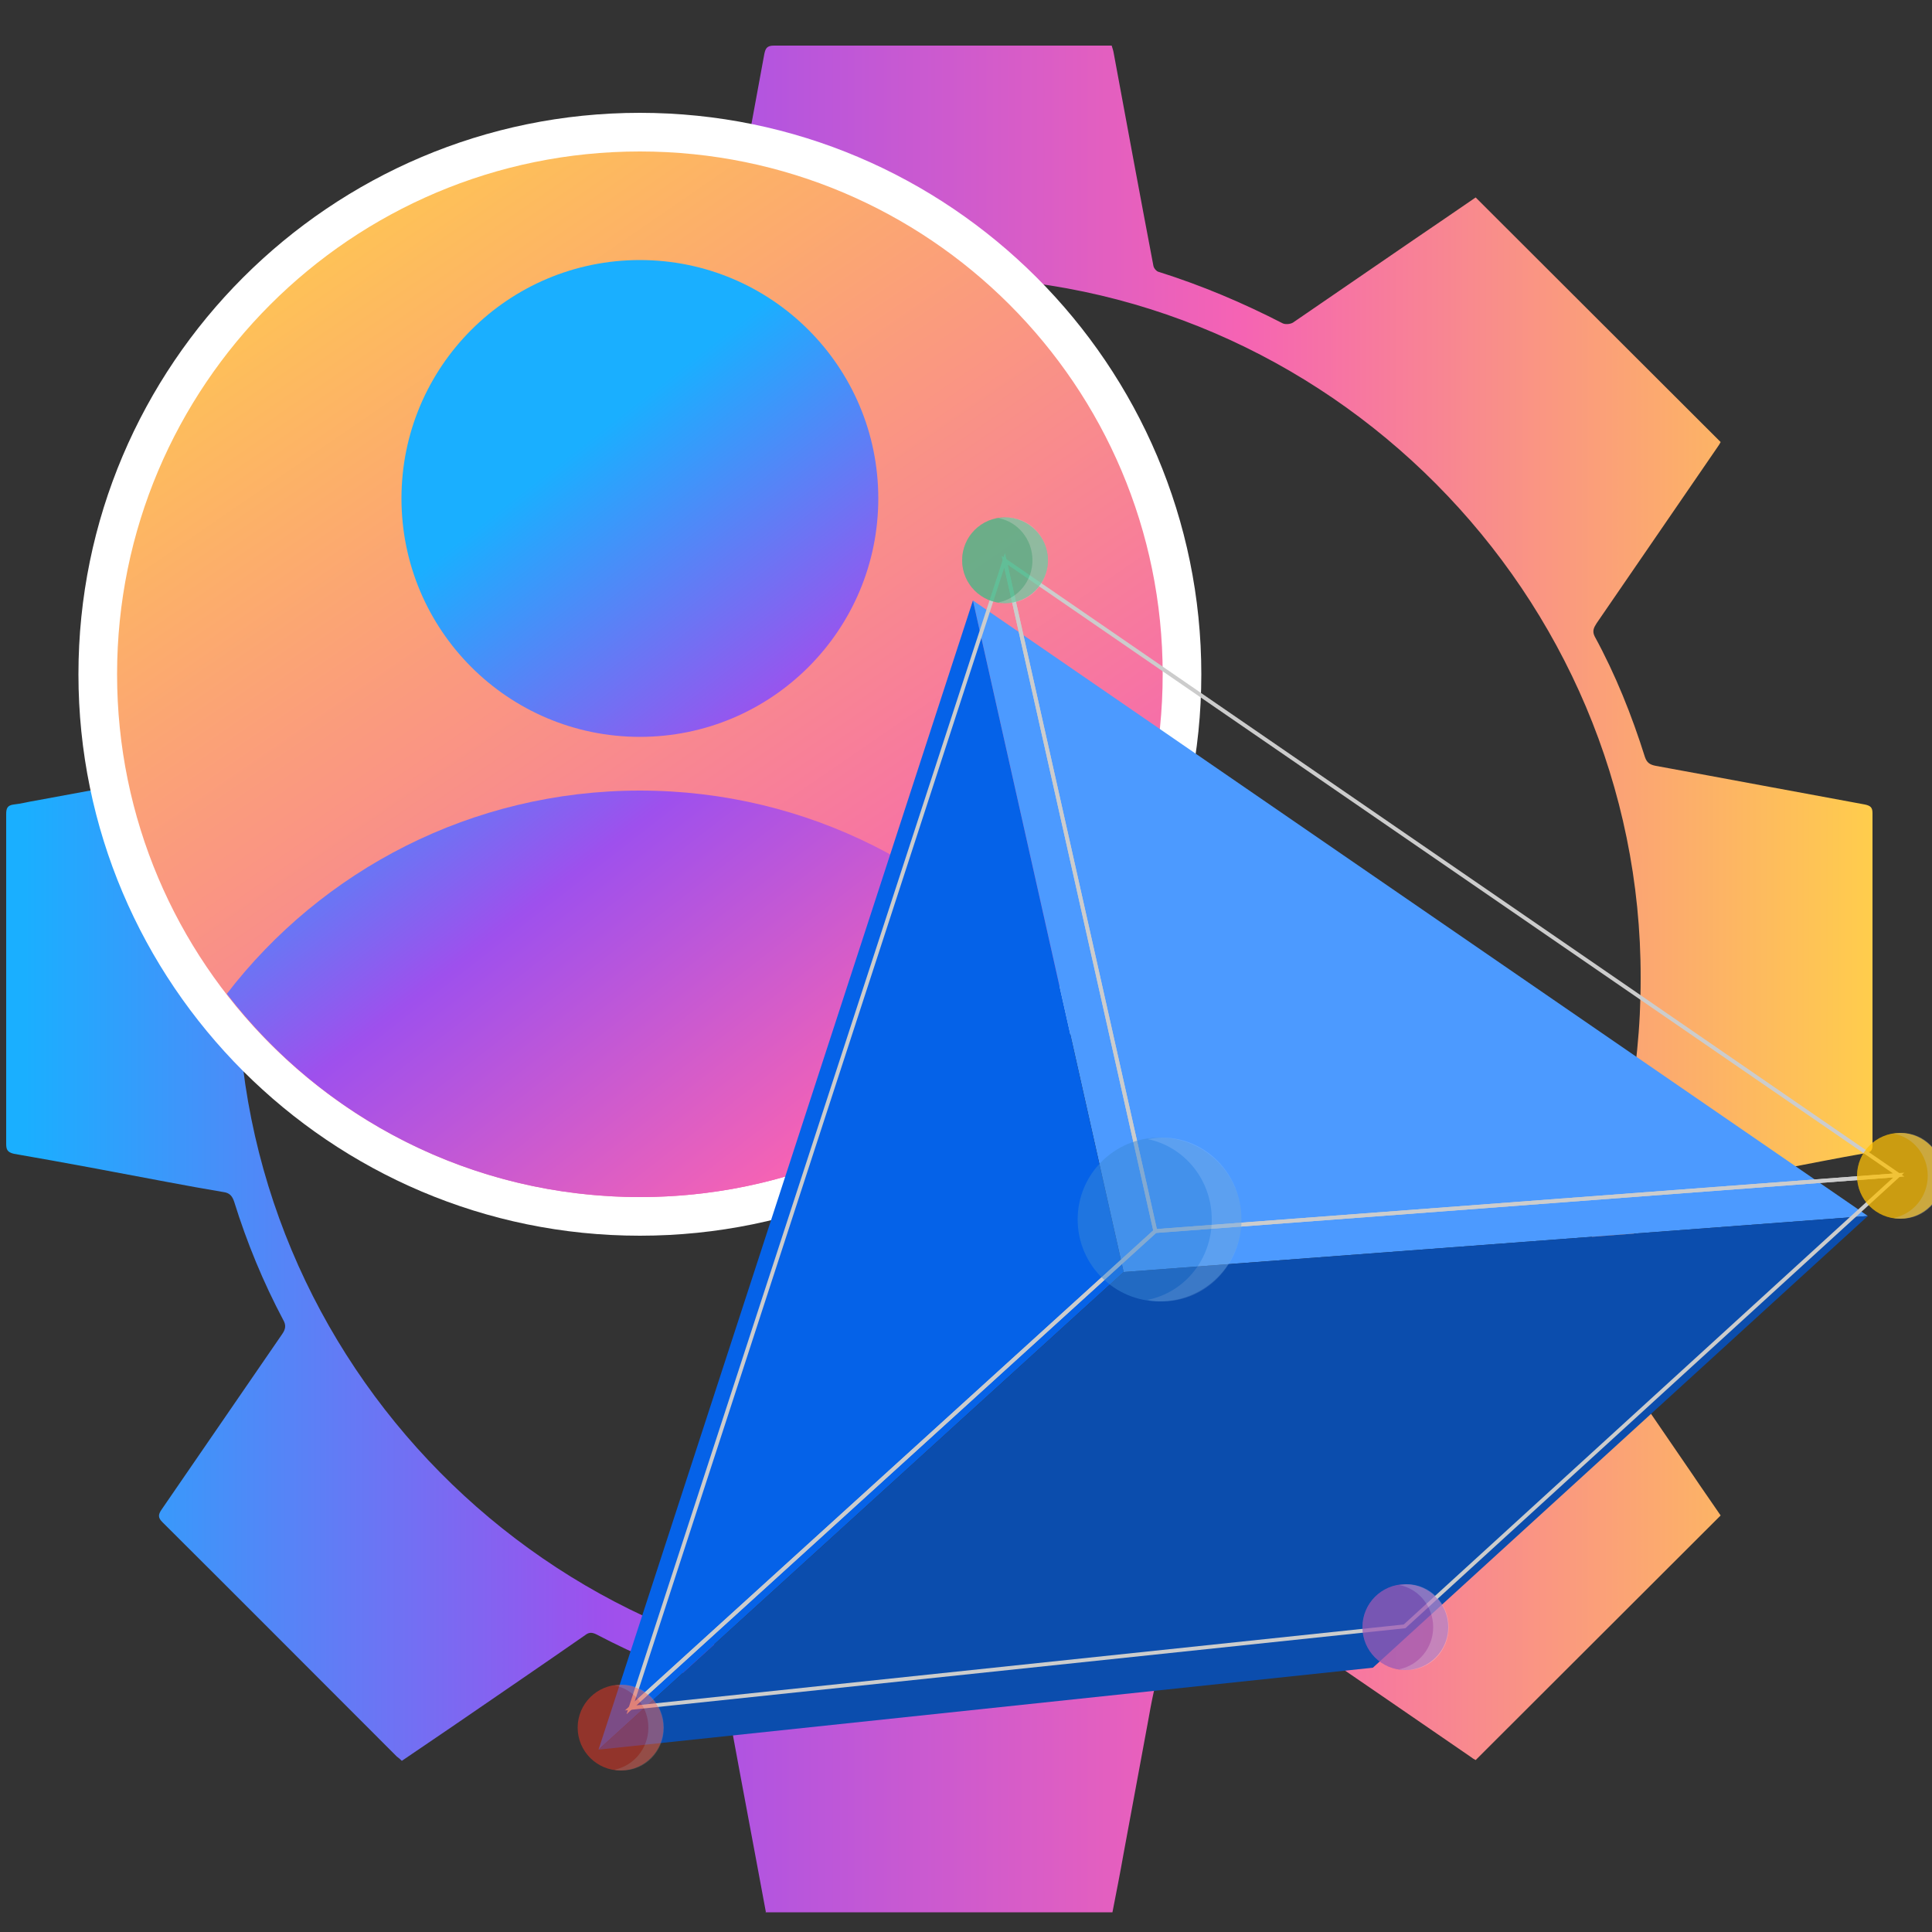 <?xml version="1.0" encoding="UTF-8"?>
<svg id="Layer_1" data-name="Layer 1" xmlns="http://www.w3.org/2000/svg" xmlns:xlink="http://www.w3.org/1999/xlink" viewBox="0 0 50 50">
  <rect x="0" y="0" width="50" height="50" fill="#333333" stroke="none"/>
  <defs>
    <style>
      .cls-1, .cls-2 {
        fill: none;
      }

      .cls-3 {
        fill: url(#linear-gradient);
      }

      .cls-4 {
        fill: #f13624;
      }

      .cls-5, .cls-6 {
        fill: #fff;
      }

      .cls-7 {
        fill: #fdc005;
      }

      .cls-8 {
        fill: #0b4dad;
      }

      .cls-9 {
        fill: #0562e8;
      }

      .cls-10 {
        fill: #3dba85;
      }

      .cls-11 {
        fill: #9b59b6;
      }

      .cls-12 {
        fill: #3988d8;
      }

      .cls-13 {
        fill: #4c9aff;
      }

      .cls-2 {
        stroke: #ccc;
        stroke-miterlimit: 10;
        stroke-width: .1px;
      }

      .cls-6 {
        isolation: isolate;
        opacity: .25;
      }

      .cls-14 {
        fill: url(#linear-gradient-3);
      }

      .cls-15 {
        fill: url(#linear-gradient-4);
      }

      .cls-16 {
        fill: url(#linear-gradient-2);
      }

      .cls-17 {
        opacity: .5;
      }
    </style>
    <linearGradient id="linear-gradient" x1="-2654.78" y1="-2681.93" x2="-2606.47" y2="-2681.93" gradientTransform="translate(-2606.31 -2656.59) rotate(-180)" gradientUnits="userSpaceOnUse">
      <stop offset="0" stop-color="#ffcd4c"/>
      <stop offset=".34" stop-color="#f563b4"/>
      <stop offset=".68" stop-color="#9e50ed"/>
      <stop offset=".99" stop-color="#1aafff"/>
    </linearGradient>
    <linearGradient id="linear-gradient-2" x1="7.12" y1="-2660.32" x2="54.92" y2="-2729.8" gradientTransform="translate(0 -2656.59) scale(1 -1)" xlink:href="#linear-gradient"/>
    <linearGradient id="linear-gradient-3" x1="26.02" y1="-2694.44" x2="8.94" y2="-2672.53" gradientTransform="translate(0 -2656.59) scale(1 -1)" xlink:href="#linear-gradient"/>
    <linearGradient id="linear-gradient-4" x1="32.24" y1="-2689.6" x2="15.15" y2="-2667.68" gradientTransform="translate(0 -2656.59) scale(1 -1)" xlink:href="#linear-gradient"/>
  </defs>
  <g class="cls-17">
    <path class="cls-1" d="M20.39,50.31c-.09-.49-.18-.97-.27-1.45-.26-1.4-.53-2.81-.78-4.22-.02-.13-.08-.17-.19-.21-1.09-.33-2.13-.77-3.14-1.3-.12-.06-.2-.06-.3,.02-1.15,.8-2.31,1.59-3.46,2.38-.43,.29-.85,.58-1.28,.87-.05-.05-.09-.08-.13-.11-2.02-2.02-4.04-4.05-6.07-6.07-.11-.11-.11-.19-.02-.32,1.04-1.51,2.08-3.03,3.12-4.54,.09-.13,.11-.23,.03-.37-.52-.98-.94-2-1.27-3.06-.05-.15-.12-.23-.28-.25-.48-.08-.97-.17-1.45-.26-1.32-.25-2.64-.5-3.97-.73-.18-.03-.21-.1-.21-.26,0-1.41,0-2.82,0-4.23v-4.3c0-.15,.03-.23,.2-.25,.19-.02,.37-.07,.56-.1,1.62-.3,3.25-.6,4.88-.9,.15-.03,.21-.09,.25-.23,.34-1.08,.77-2.12,1.3-3.12,.06-.12,.05-.19-.02-.3-1.05-1.52-2.09-3.05-3.15-4.57-.1-.14-.08-.21,.03-.33,1.85-1.84,3.69-3.69,5.53-5.54,.21-.21,.41-.44,.61-.65,.09,.06,.14,.09,.19,.12,1.52,1.04,3.04,2.09,4.56,3.13,.12,.08,.21,.11,.36,.03,1.01-.53,2.05-.97,3.14-1.31,.07-.02,.14-.11,.16-.18,.08-.35,.14-.71,.21-1.07,.27-1.47,.54-2.93,.81-4.4,.03-.15,.07-.22,.25-.22h8.74c.02,.07,.04,.12,.05,.18,.34,1.84,.68,3.68,1.03,5.52,.01,.06,.08,.15,.15,.16,1.11,.35,2.17,.8,3.2,1.33,.07,.03,.19,.02,.26-.02,1.04-.71,2.08-1.43,3.12-2.14,.54-.37,1.09-.74,1.61-1.1,2.12,2.12,4.23,4.22,6.34,6.33-.02,.04-.05,.09-.08,.13-1.04,1.52-2.09,3.04-3.13,4.56-.07,.11-.12,.2-.05,.34,.54,.99,.96,2.04,1.3,3.12,.05,.15,.13,.2,.28,.23,1.81,.33,3.61,.67,5.41,1,.14,.03,.2,.07,.2,.22v8.59c0,.12-.02,.18-.16,.21-.75,.13-1.49,.28-2.23,.42-1.05,.19-2.09,.39-3.14,.58-.19,.03-.31,.09-.38,.31-.33,1.05-.74,2.07-1.27,3.04-.07,.13-.05,.23,.03,.34,.84,1.21,1.67,2.43,2.5,3.64,.24,.36,.49,.71,.72,1.05-2.12,2.12-4.23,4.22-6.34,6.33-.04-.02-.09-.05-.14-.09-1.53-1.05-3.05-2.1-4.58-3.14-.06-.04-.19-.06-.26-.02-1.04,.53-2.1,.99-3.22,1.33-.06,.02-.12,.09-.13,.15-.06,.27-.11,.55-.16,.83-.21,1.12-.41,2.23-.62,3.35-.09,.51-.19,1.02-.29,1.53h-8.97ZM24.99,8c-10.14-.02-18.25,8.05-18.28,18.16-.03,9.94,8.02,18.07,17.94,18.18,10.13,.11,18.39-8.08,18.37-18.2,.02-9.93-8.13-18.12-18.03-18.14Z"/>
  </g>
  <path class="cls-3" d="M19.82,49.48c-.09-.49-.18-.97-.27-1.45-.26-1.4-.53-2.81-.78-4.22-.02-.13-.08-.17-.19-.21-1.09-.33-2.13-.77-3.14-1.3-.12-.06-.2-.06-.3,.02-1.15,.8-2.31,1.59-3.46,2.38-.43,.29-.85,.58-1.28,.87-.05-.05-.09-.08-.13-.11-2.02-2.02-4.04-4.05-6.07-6.07-.11-.11-.11-.19-.02-.32,1.04-1.51,2.08-3.03,3.12-4.54,.09-.13,.11-.23,.03-.37-.52-.98-.94-2-1.27-3.06-.05-.15-.12-.23-.28-.25-.48-.08-.97-.17-1.45-.26-1.32-.25-2.64-.5-3.97-.73-.17-.04-.2-.11-.2-.26,0-1.41,0-2.82,0-4.23v-4.3c0-.15,.03-.23,.2-.25,.19-.02,.37-.07,.56-.1,1.62-.3,3.25-.6,4.88-.9,.15-.03,.21-.09,.25-.23,.34-1.08,.77-2.12,1.3-3.12,.06-.12,.05-.19-.02-.3-1.05-1.52-2.09-3.05-3.15-4.57-.1-.14-.08-.21,.03-.33,1.85-1.84,3.69-3.69,5.53-5.54,.21-.21,.41-.44,.61-.65,.09,.06,.14,.09,.19,.12,1.52,1.04,3.04,2.09,4.56,3.13,.12,.08,.21,.11,.36,.03,1.01-.53,2.05-.97,3.14-1.31,.07-.02,.14-.11,.16-.18,.08-.35,.14-.71,.21-1.07,.27-1.47,.54-2.93,.81-4.4,.03-.15,.07-.22,.25-.22h8.74c.02,.07,.04,.12,.05,.18,.34,1.84,.68,3.68,1.03,5.52,.01,.06,.08,.15,.15,.16,1.11,.35,2.17,.8,3.2,1.33,.07,.03,.19,.02,.26-.02,1.04-.71,2.08-1.43,3.12-2.14,.54-.37,1.09-.74,1.61-1.1,2.12,2.12,4.23,4.22,6.34,6.33-.02,.04-.05,.09-.08,.13-1.04,1.52-2.09,3.04-3.13,4.56-.07,.11-.12,.2-.05,.34,.54,.99,.96,2.04,1.3,3.12,.05,.15,.13,.2,.28,.23,1.81,.33,3.61,.67,5.41,1,.14,.03,.2,.07,.2,.22v8.59c0,.12-.02,.18-.16,.21-.75,.13-1.49,.28-2.23,.42-1.05,.19-2.09,.39-3.14,.58-.19,.03-.31,.09-.38,.31-.33,1.05-.74,2.07-1.27,3.04-.07,.13-.05,.23,.03,.34,.84,1.21,1.67,2.43,2.5,3.64,.24,.36,.49,.71,.72,1.05-2.12,2.12-4.23,4.22-6.34,6.33-.04-.02-.09-.05-.14-.09-1.53-1.05-3.05-2.1-4.58-3.14-.06-.04-.19-.06-.26-.02-1.04,.53-2.1,.99-3.22,1.33-.06,.02-.12,.09-.13,.15-.06,.27-.11,.55-.16,.83-.21,1.12-.41,2.23-.62,3.35-.09,.51-.19,1.02-.29,1.53h-8.98ZM24.43,7.17c-10.14-.02-18.25,8.05-18.28,18.16-.03,9.94,8.02,18.07,17.94,18.18,10.13,.11,18.39-8.08,18.37-18.2,.02-9.93-8.13-18.12-18.03-18.14Z"/>
  <g>
    <g>
      <path class="cls-16" d="M16.56,31.48c-7.74,0-14.03-6.29-14.03-14.03S8.83,3.42,16.56,3.42s14.03,6.29,14.03,14.03-6.29,14.03-14.03,14.03Z"/>
      <path class="cls-5" d="M16.56,3.92c7.47,0,13.53,6.06,13.53,13.53s-6.06,13.53-13.53,13.53S3.03,24.92,3.03,17.45,9.09,3.92,16.56,3.92m0-1C8.55,2.92,2.03,9.44,2.03,17.45s6.52,14.53,14.53,14.53,14.53-6.52,14.53-14.53S24.57,2.92,16.56,2.92h0Z"/>
    </g>
    <g>
      <path class="cls-14" d="M27.26,25.72c-2.47,3.2-6.34,5.26-10.7,5.26s-8.23-2.06-10.69-5.26c2.46-3.2,6.34-5.26,10.69-5.26s8.23,2.06,10.7,5.26Z"/>
      <circle class="cls-15" cx="16.56" cy="12.9" r="6.17"/>
    </g>
  </g>
  <g>
    <g>
      <polygon class="cls-13" points="29.08 32.92 25.18 15.54 48.34 31.47 29.08 32.92"/>
      <polygon class="cls-9" points="29.08 32.92 25.18 15.54 15.49 45.28 29.08 32.92"/>
      <polygon class="cls-8" points="29.08 32.92 48.34 31.47 35.53 43.16 15.49 45.28 29.08 32.92"/>
    </g>
    <g>
      <polygon class="cls-2" points="29.9 31.86 26 14.5 49.14 30.41 29.9 31.86"/>
      <polygon class="cls-2" points="29.9 31.86 26 14.5 16.32 44.2 29.9 31.86"/>
      <polygon class="cls-2" points="29.9 31.86 49.14 30.41 36.35 42.09 16.32 44.2 29.9 31.86"/>
    </g>
    <g class="cls-17">
      <circle class="cls-10" cx="26.01" cy="14.5" r="1.11"/>
      <path class="cls-6" d="M27.12,14.5c0,.62-.48,1.11-1.08,1.11-.07,0-.14,0-.2-.02,.5-.1,.88-.55,.88-1.09s-.38-1-.88-1.09c.06-.01,.13-.02,.2-.02,.6,0,1.08,.5,1.08,1.11Z"/>
    </g>
    <g class="cls-17">
      <circle class="cls-7" cx="49.17" cy="30.43" r="1.11"/>
      <path class="cls-6" d="M50.29,30.43c0,.62-.48,1.11-1.08,1.11-.07,0-.14,0-.2-.02,.5-.1,.88-.55,.88-1.09s-.38-1-.88-1.09c.06-.01,.13-.02,.2-.02,.6,0,1.08,.5,1.08,1.11Z"/>
    </g>
    <g class="cls-17">
      <circle class="cls-11" cx="36.37" cy="42.11" r="1.11"/>
      <path class="cls-6" d="M37.49,42.11c0,.62-.48,1.11-1.08,1.11-.07,0-.14,0-.2-.02,.5-.1,.88-.55,.88-1.09s-.38-1-.88-1.09c.06,0,.13-.02,.2-.02,.6,0,1.08,.5,1.08,1.11Z"/>
    </g>
    <g>
      <g class="cls-17">
        <circle class="cls-10" cx="26.01" cy="14.5" r="1.11"/>
        <path class="cls-6" d="M27.12,14.5c0,.62-.48,1.11-1.08,1.11-.07,0-.14,0-.2-.02,.5-.1,.88-.55,.88-1.09s-.38-1-.88-1.09c.06-.01,.13-.02,.2-.02,.6,0,1.08,.5,1.08,1.11Z"/>
      </g>
      <g class="cls-17">
        <circle class="cls-12" cx="30.01" cy="31.56" r="2.12"/>
        <path class="cls-6" d="M32.13,31.56c0,1.17-.92,2.12-2.05,2.12-.13,0-.26,0-.38-.04,.95-.19,1.66-1.04,1.66-2.08s-.72-1.89-1.66-2.08c.12-.02,.25-.04,.38-.04,1.13,0,2.05,.95,2.05,2.12Z"/>
      </g>
      <g class="cls-17">
        <circle class="cls-7" cx="49.17" cy="30.43" r="1.11"/>
        <path class="cls-6" d="M50.29,30.43c0,.62-.48,1.11-1.08,1.11-.07,0-.14,0-.2-.02,.5-.1,.88-.55,.88-1.09s-.38-1-.88-1.09c.06-.01,.13-.02,.2-.02,.6,0,1.08,.5,1.08,1.11Z"/>
      </g>
      <g class="cls-17">
        <circle class="cls-11" cx="36.37" cy="42.11" r="1.11"/>
        <path class="cls-6" d="M37.49,42.11c0,.62-.48,1.11-1.08,1.11-.07,0-.14,0-.2-.02,.5-.1,.88-.55,.88-1.09s-.38-1-.88-1.09c.06,0,.13-.02,.2-.02,.6,0,1.08,.5,1.08,1.11Z"/>
      </g>
      <g class="cls-17">
        <circle class="cls-4" cx="16.06" cy="44.71" r="1.11"/>
        <path class="cls-6" d="M17.18,44.71c0,.62-.48,1.11-1.08,1.11-.07,0-.14,0-.2-.02,.5-.1,.88-.55,.88-1.09s-.38-1-.88-1.09c.06,0,.13-.02,.2-.02,.6,0,1.08,.5,1.08,1.11Z"/>
      </g>
    </g>
  </g>
</svg>